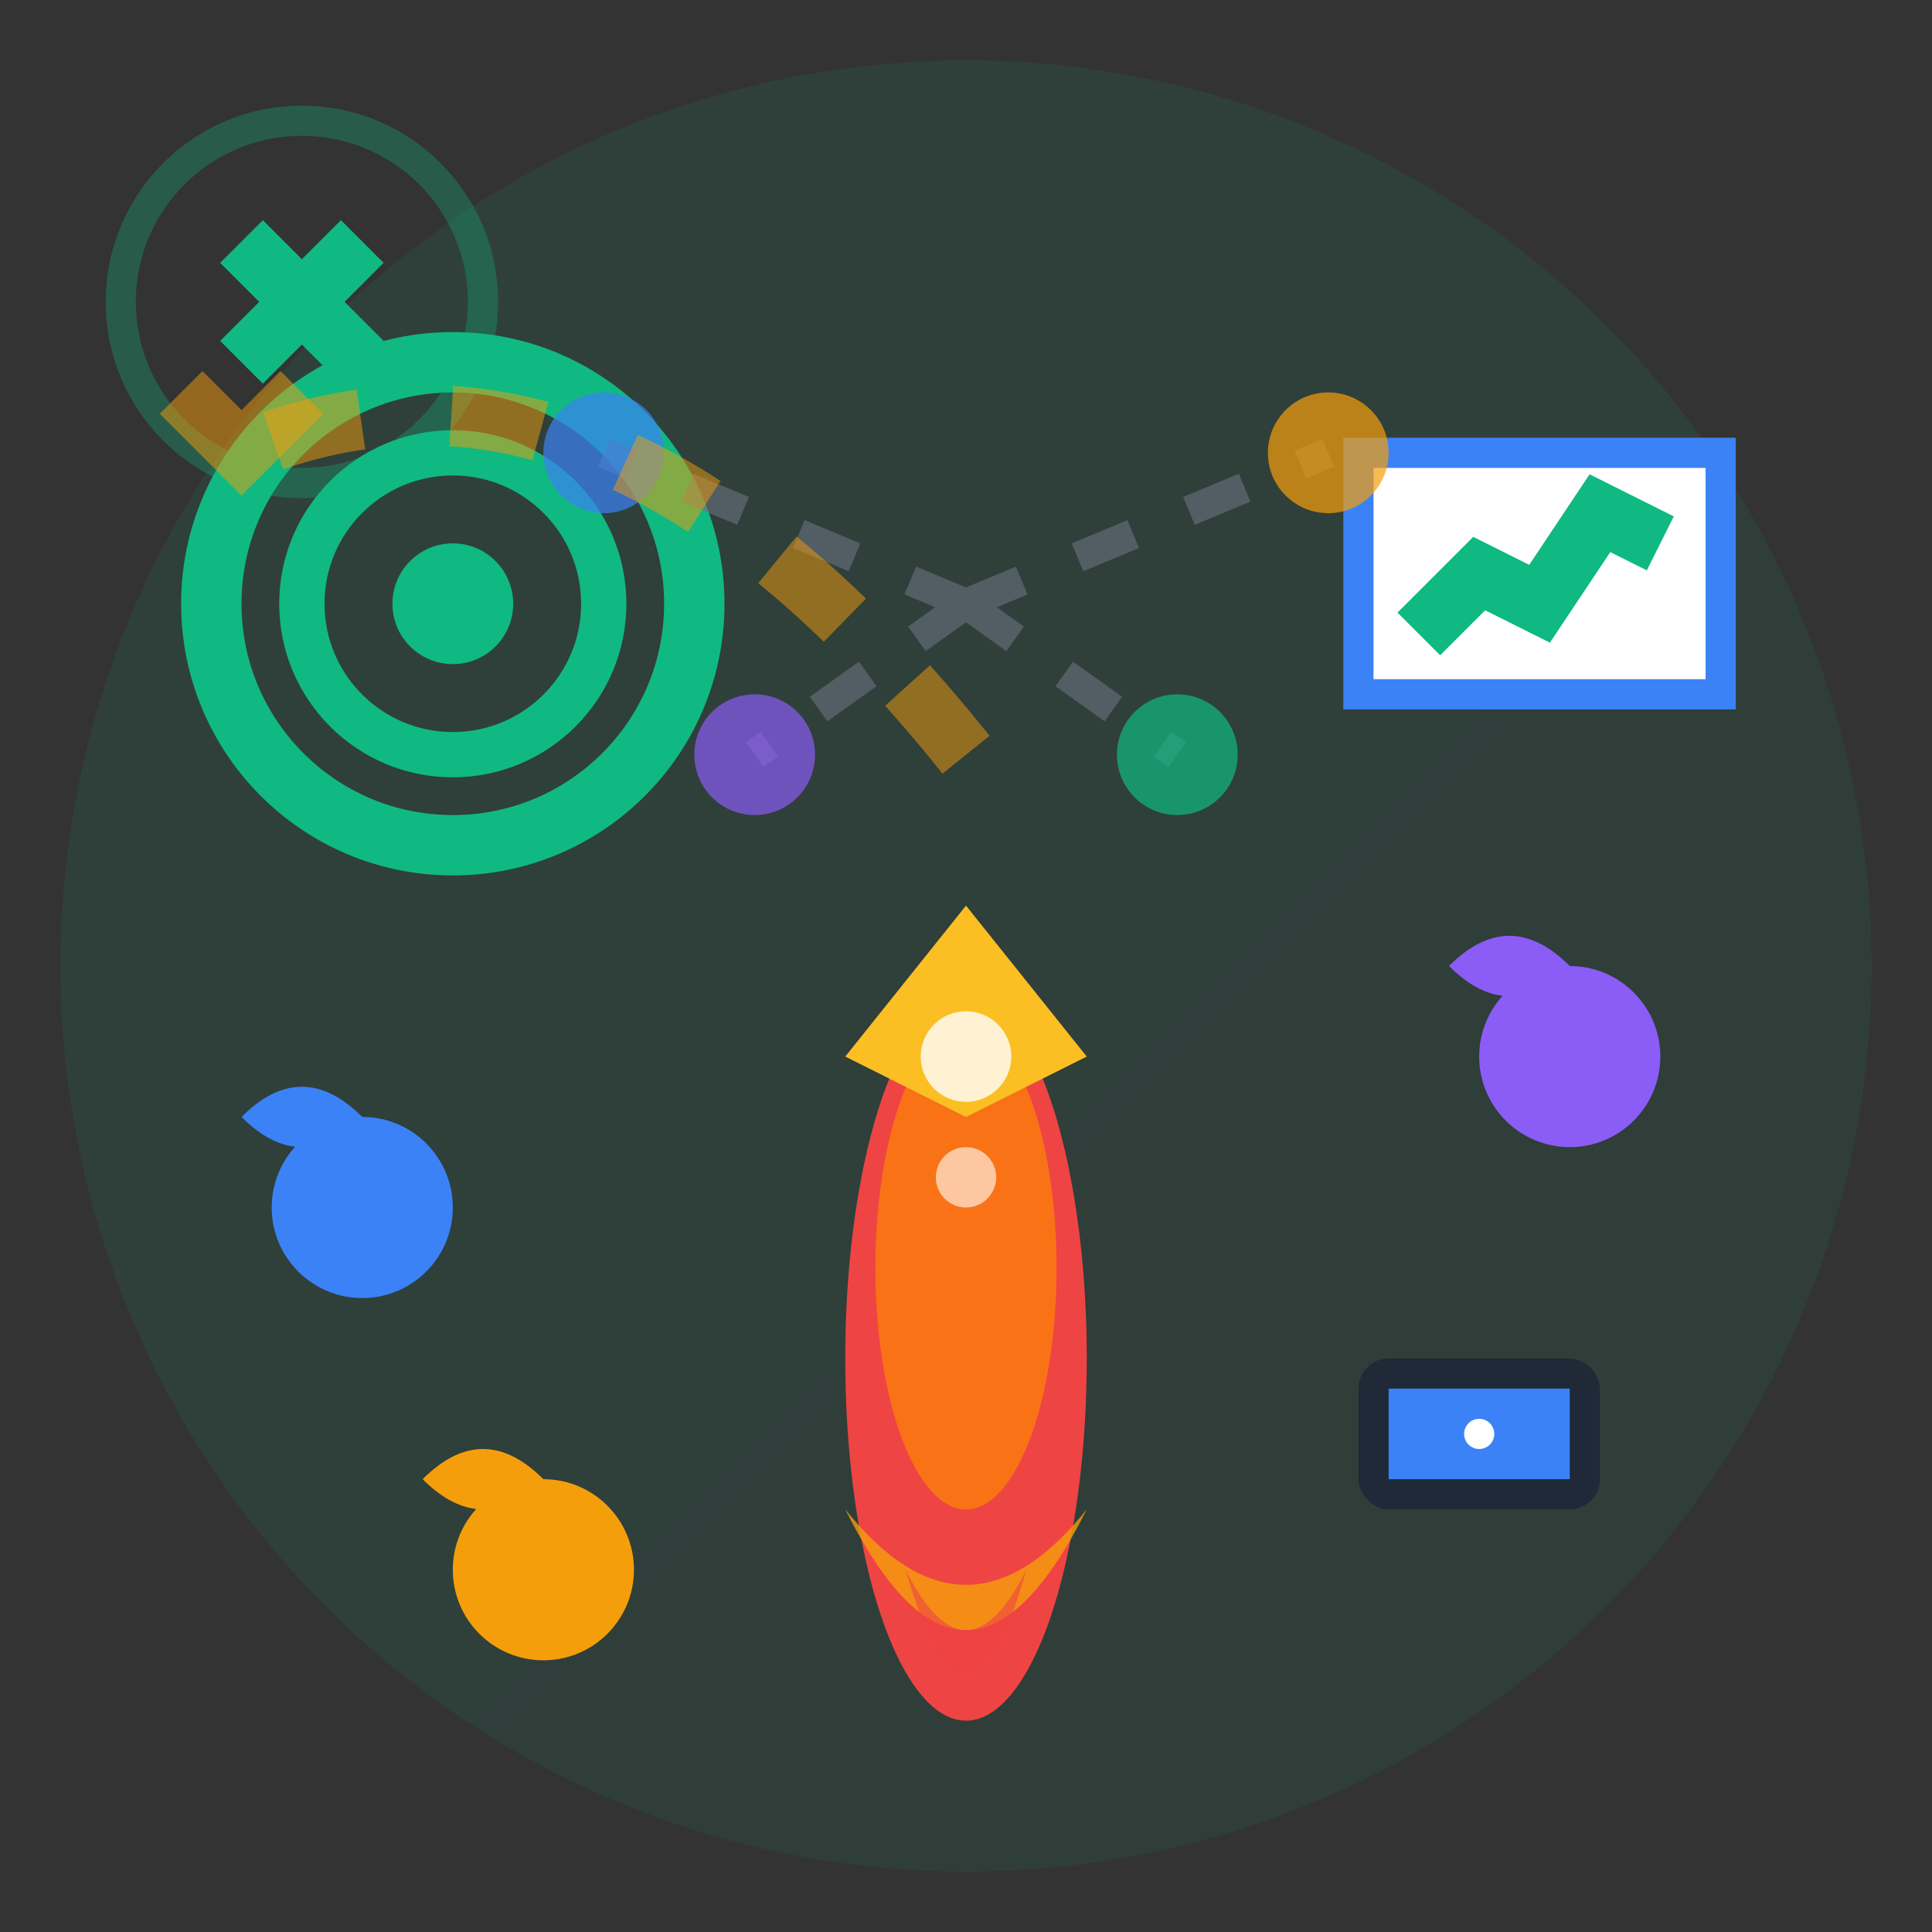 <svg width="64" height="64" viewBox="0 0 64 64" fill="none" xmlns="http://www.w3.org/2000/svg">
  <rect x="0" y="0" width="64" height="64" fill="#333333" stroke="none"/>
  <defs>
    <linearGradient id="grad3" x1="0%" y1="0%" x2="100%" y2="100%">
      <stop offset="0%" style="stop-color:#10b981" />
      <stop offset="100%" style="stop-color:#059669" />
    </linearGradient>
  </defs>
  
  <!-- Background circle -->
  <circle cx="32" cy="32" r="30" fill="url(#grad3)" opacity="0.1"/>
  
  <!-- Market Launch icon -->
  
  <!-- Rocket (launch symbol) -->
  <ellipse cx="32" cy="45" rx="4" ry="12" fill="#ef4444"/>
  <ellipse cx="32" cy="42" rx="3" ry="8" fill="#f97316"/>
  <path d="M32 30 L28 35 L32 37 L36 35 Z" fill="#fbbf24"/>
  
  <!-- Rocket windows -->
  <circle cx="32" cy="35" r="1.5" fill="white" opacity="0.8"/>
  <circle cx="32" cy="39" r="1" fill="white" opacity="0.6"/>
  
  <!-- Flame/exhaust -->
  <path d="M28 50 Q32 55 36 50 Q32 58 28 50" fill="#f59e0b" opacity="0.8"/>
  <path d="M30 52 Q32 56 34 52 Q32 59 30 52" fill="#ef4444" opacity="0.6"/>
  
  <!-- Market symbols around rocket -->
  
  <!-- Target market -->
  <circle cx="15" cy="20" r="8" stroke="#10b981" stroke-width="2" fill="none"/>
  <circle cx="15" cy="20" r="5" stroke="#10b981" stroke-width="1.5" fill="none"/>
  <circle cx="15" cy="20" r="2" fill="#10b981"/>
  
  <!-- Sales graph -->
  <rect x="45" y="15" width="12" height="8" fill="white" stroke="#3b82f6" stroke-width="1"/>
  <path d="M47 21 L49 19 L51 20 L53 17 L55 18" stroke="#10b981" stroke-width="2" fill="none"/>
  
  <!-- Customer base -->
  <circle cx="12" cy="40" r="3" fill="#3b82f6"/>
  <path d="M12 37 Q10 35 8 37 Q10 39 12 37" fill="#3b82f6"/>
  
  <circle cx="52" cy="35" r="3" fill="#8b5cf6"/>
  <path d="M52 32 Q50 30 48 32 Q50 34 52 32" fill="#8b5cf6"/>
  
  <circle cx="18" cy="52" r="3" fill="#f59e0b"/>
  <path d="M18 49 Q16 47 14 49 Q16 51 18 49" fill="#f59e0b"/>
  
  <!-- Marketing channels -->
  <rect x="45" y="45" width="8" height="5" rx="1" fill="#1f2937"/>
  <rect x="46" y="46" width="6" height="3" fill="#3b82f6"/>
  <circle cx="49" cy="47.5" r="0.5" fill="white"/>
  
  <!-- Success metrics -->
  <path d="M8 8 L12 12 M8 12 L12 8" stroke="#10b981" stroke-width="2"/>
  <circle cx="10" cy="10" r="6" stroke="#10b981" stroke-width="1" fill="none" opacity="0.3"/>
  
  <!-- Distribution network -->
  <path d="M32 20 L20 15 M32 20 L44 15 M32 20 L25 25 M32 20 L39 25" stroke="#6b7280" stroke-width="1" stroke-dasharray="2,2" opacity="0.6"/>
  <circle cx="20" cy="15" r="2" fill="#3b82f6" opacity="0.7"/>
  <circle cx="44" cy="15" r="2" fill="#f59e0b" opacity="0.7"/>
  <circle cx="25" cy="25" r="2" fill="#8b5cf6" opacity="0.7"/>
  <circle cx="39" cy="25" r="2" fill="#10b981" opacity="0.7"/>
  
  <!-- Launch trajectory -->
  <path d="M32 25 Q20 10 8 15" stroke="#f59e0b" stroke-width="2" stroke-dasharray="3,3" fill="none" opacity="0.5"/>
  <path d="M6 13 L8 15 L10 13" stroke="#f59e0b" stroke-width="2" fill="none" opacity="0.5"/>
</svg>
